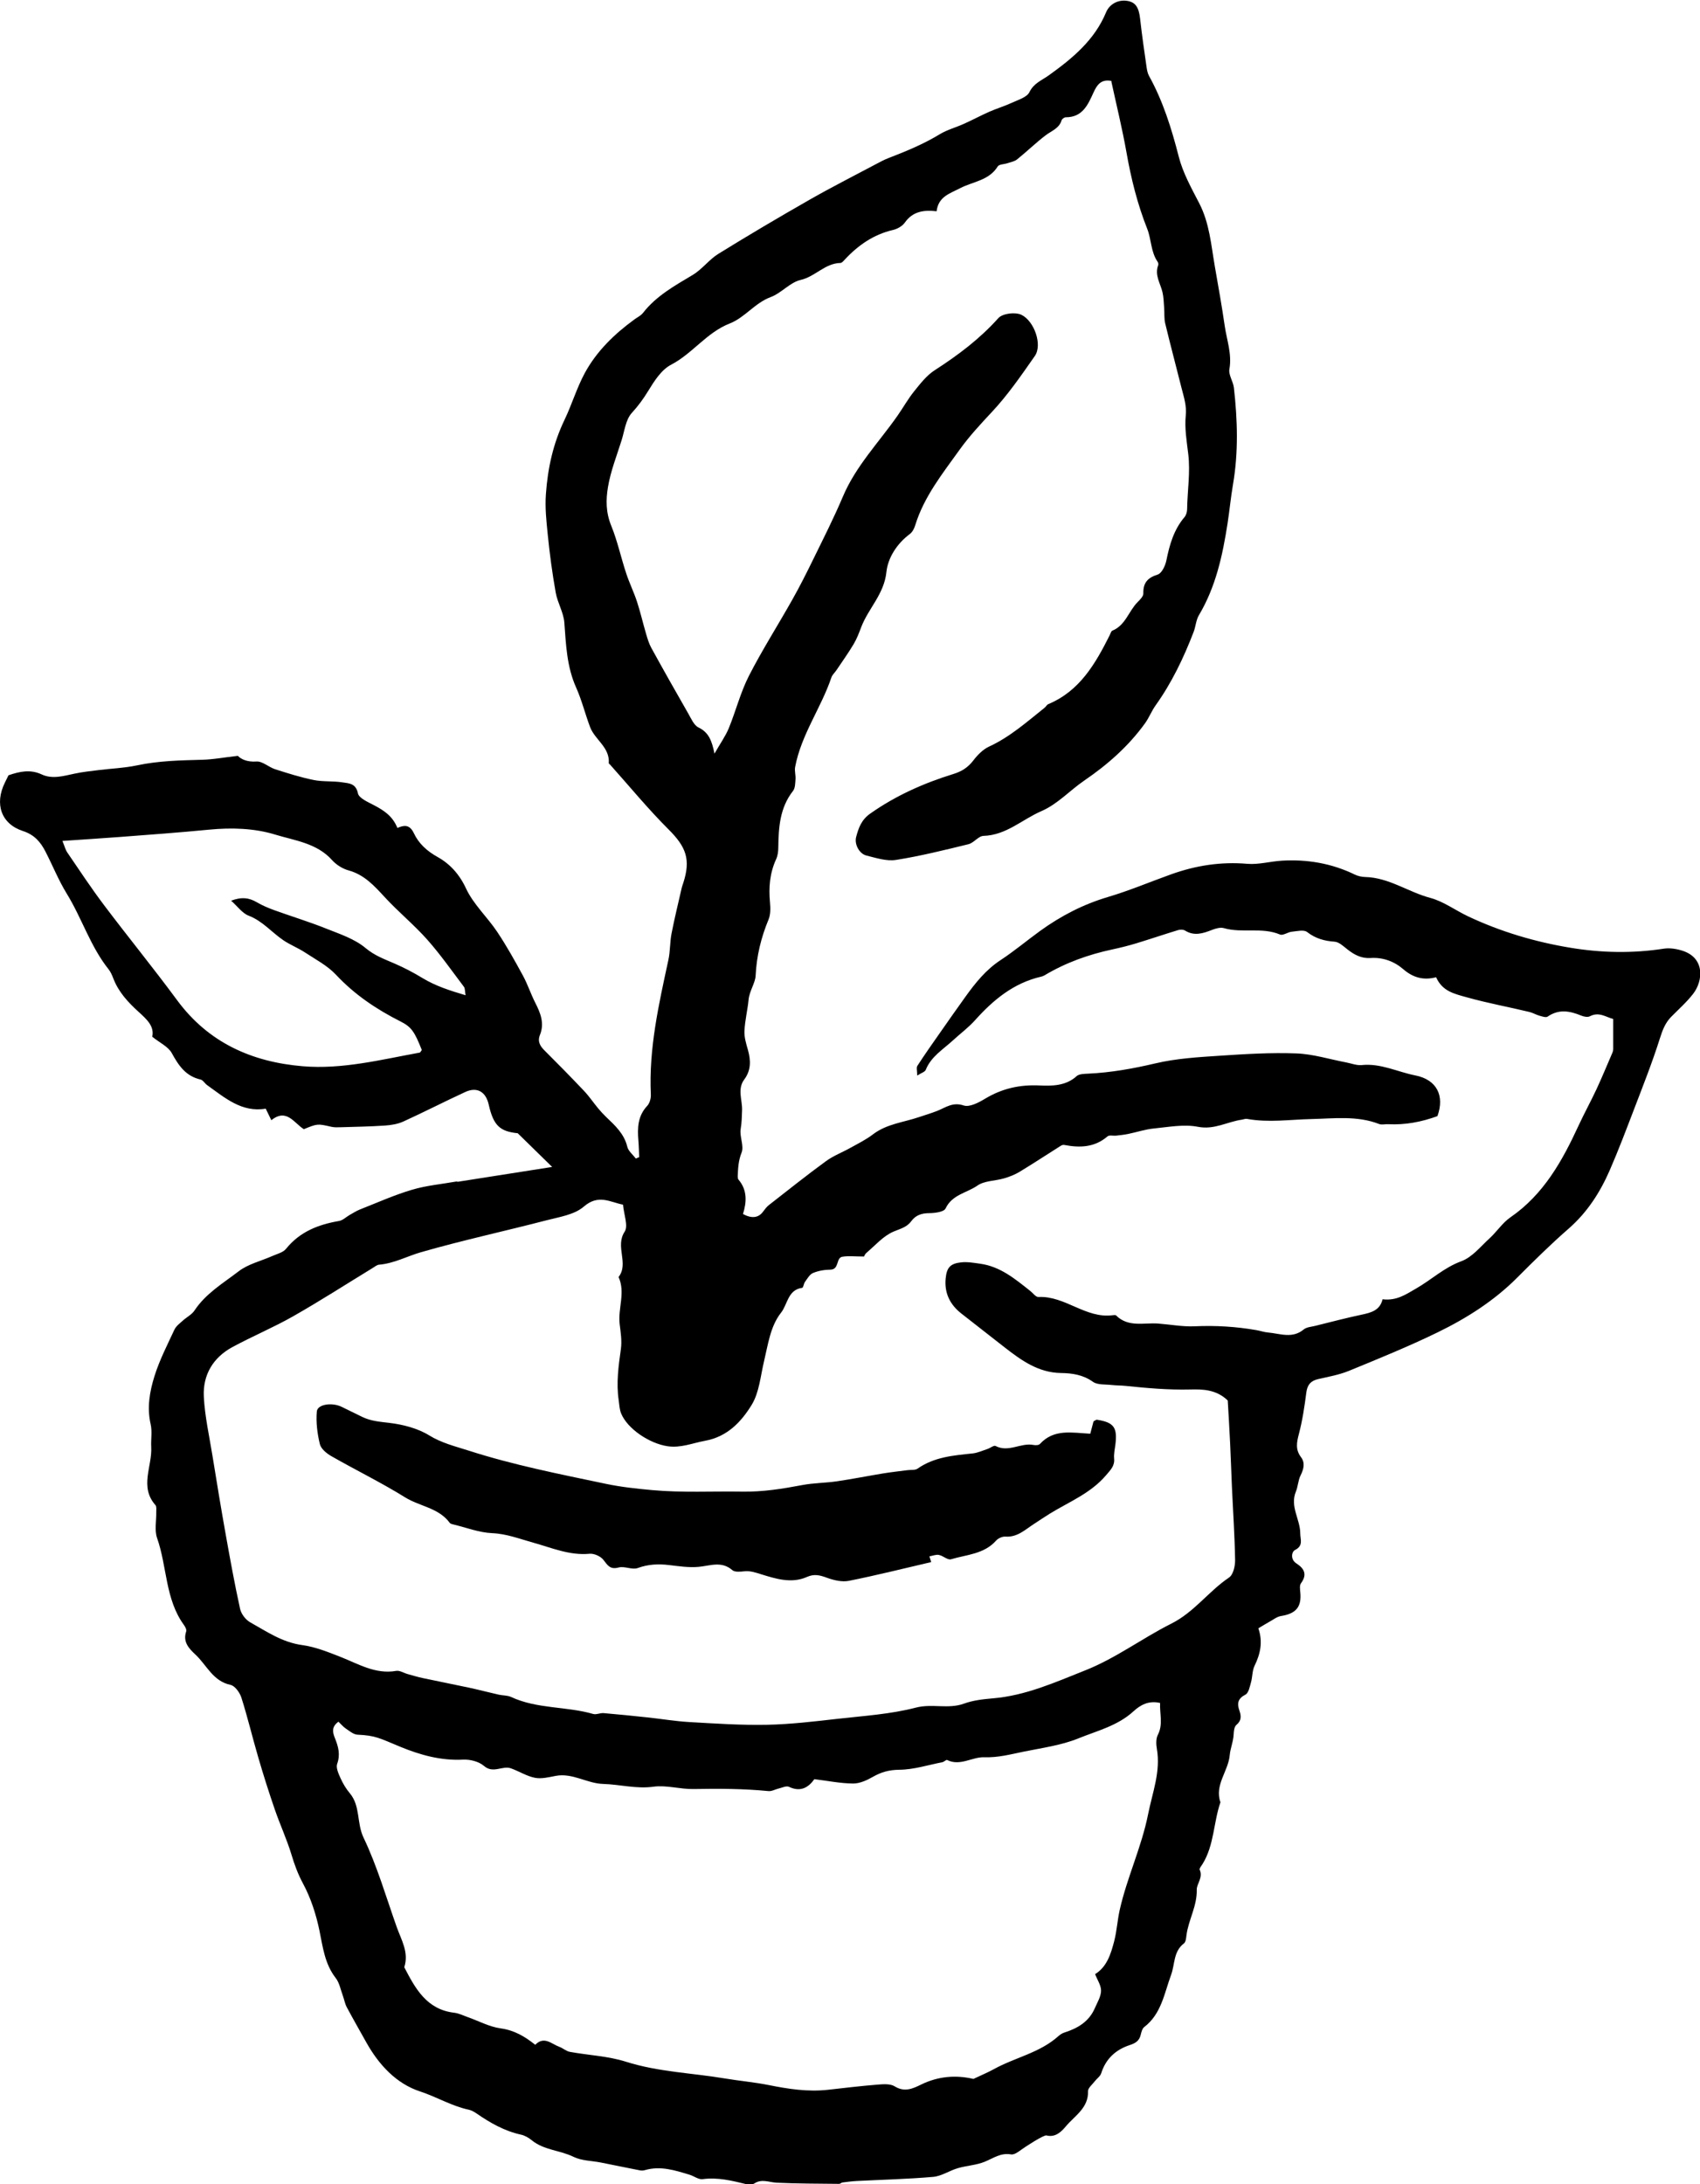 <svg xmlns="http://www.w3.org/2000/svg" id="Layer_2" viewBox="0 0 320.98 412.31"><g id="Layer_1-2"><g><path d="M209.89,15.29c-2.03-.44-2.81,.83-3.42,2.17-1.07,2.35-2.08,4.68-5.24,4.68-.27,0-.7,.31-.78,.55-.46,1.56-1.9,2-3.02,2.85-1.86,1.42-3.55,3.07-5.38,4.54-.49,.4-1.21,.52-1.84,.73-.62,.21-1.57,.19-1.83,.61-1.63,2.66-4.68,2.85-7.07,4.09-1.99,1.04-4.12,1.58-4.47,4.37-2.45-.29-4.52,.04-5.99,2.13-.47,.67-1.42,1.21-2.24,1.4-3.7,.86-6.62,2.91-9.15,5.64-.22,.24-.52,.59-.79,.59-2.91,.06-4.73,2.57-7.49,3.2-2.02,.46-3.63,2.48-5.64,3.23-3.01,1.11-4.91,3.88-7.73,4.98-4.39,1.71-7.04,5.69-11.12,7.81-1.81,.94-3.16,3.07-4.29,4.92-.93,1.52-1.9,2.85-3.11,4.17-1.15,1.26-1.37,3.4-1.93,5.18-.92,2.92-2.07,5.82-2.57,8.82-.39,2.37-.43,4.73,.63,7.32,1.17,2.86,1.84,6.06,2.85,9.07,.59,1.77,1.42,3.46,2,5.23,.65,1.98,1.11,4.02,1.7,6.02,.27,.93,.55,1.88,1.01,2.72,2.28,4.15,4.61,8.27,6.97,12.38,.55,.95,1.06,2.21,1.93,2.63,1.85,.89,2.52,2.37,3.02,4.94,1.13-1.98,2.09-3.31,2.7-4.79,1.34-3.27,2.21-6.76,3.8-9.88,2.52-4.93,5.52-9.62,8.23-14.45,1.41-2.5,2.7-5.07,3.96-7.65,1.9-3.88,3.86-7.74,5.54-11.71,2.45-5.81,6.81-10.27,10.34-15.32,1.07-1.53,1.98-3.17,3.15-4.62,1.16-1.44,2.36-2.99,3.89-3.97,4.38-2.82,8.49-5.91,11.98-9.81,.81-.91,3.23-1.19,4.39-.62,2.39,1.17,3.99,5.65,2.5,7.77-2.55,3.65-5.1,7.36-8.13,10.59-2.13,2.28-4.23,4.54-6.05,7.07-3.23,4.51-6.73,8.86-8.4,14.29-.18,.6-.53,1.28-1.01,1.64-2.45,1.83-4.15,4.5-4.43,7.21-.44,4.15-3.38,6.81-4.74,10.34-.42,1.11-.84,2.23-1.45,3.25-1,1.68-2.15,3.28-3.24,4.91-.31,.46-.78,.86-.95,1.36-1.95,5.78-5.71,10.82-6.85,16.92-.14,.74,.13,1.54,.07,2.3-.06,.75-.05,1.68-.47,2.21-2.49,3.17-2.73,6.87-2.78,10.66,0,.75-.1,1.56-.41,2.23-1.2,2.61-1.42,5.31-1.16,8.13,.1,1.07,.13,2.29-.27,3.25-1.41,3.41-2.26,6.86-2.44,10.6-.06,1.37-1.17,2.89-1.33,4.53-.19,1.98-.69,3.93-.78,5.9-.06,1.18,.32,2.41,.65,3.57,.56,1.99,.62,3.85-.7,5.62-1.33,1.79-.34,3.86-.4,5.77-.04,1.2-.06,2.32-.26,3.53-.25,1.45,.67,3.22,.17,4.48-.61,1.52-.67,2.95-.73,4.46,0,.21,.02,.49,.14,.64,1.7,1.99,1.55,4.26,.85,6.5q2.5,1.34,3.81-.47c.32-.43,.65-.88,1.07-1.21,3.58-2.79,7.13-5.63,10.79-8.3,1.41-1.03,3.11-1.67,4.66-2.54,1.44-.8,2.94-1.54,4.24-2.54,2.59-1.97,5.75-2.24,8.67-3.24,1.15-.39,2.33-.73,3.46-1.18,1.59-.64,2.91-1.71,4.98-1.01,1.09,.36,2.81-.54,4-1.26,3.22-1.94,6.52-2.7,10.35-2.52,2.21,.1,4.92,.12,6.95-1.75,.48-.44,1.45-.44,2.2-.48,4.3-.2,8.48-.95,12.69-1.94,3.98-.94,8.15-1.18,12.26-1.45,4.78-.32,9.59-.61,14.37-.43,3.15,.12,6.27,1.11,9.4,1.7,.98,.19,1.99,.6,2.94,.5,3.58-.37,6.74,1.29,10.09,1.95,4.07,.8,5.59,3.83,4.19,7.69-3.02,1.1-6.11,1.69-9.34,1.52-.55-.03-1.17,.16-1.65-.03-4.18-1.62-8.5-1.04-12.79-.94-4.06,.09-8.12,.71-12.17-.03-.31-.06-.66,.1-.99,.15-2.76,.39-5.19,1.95-8.29,1.34-2.66-.52-5.55,.05-8.32,.32-1.63,.16-3.22,.7-4.84,1.03-.75,.15-1.51,.24-2.27,.32-.55,.06-1.3-.15-1.63,.14-2.44,2.1-5.22,2.18-8.16,1.62-.19-.04-.45,.02-.62,.13-2.62,1.65-5.2,3.35-7.84,4.95-.9,.54-1.92,.94-2.93,1.23-1.68,.49-3.69,.43-5.02,1.36-1.99,1.39-4.77,1.69-6.01,4.32-.31,.65-1.99,.87-3.04,.88-1.47,.01-2.58,.35-3.47,1.56-.81,1.1-2.04,1.39-3.28,1.91-1.94,.81-3.47,2.6-5.14,4.02-.33,.28-.48,.75-.45,.7-1.74,0-2.95-.15-4.1,.04-1.26,.2-.53,2.42-2.29,2.44-1.1,.01-2.25,.21-3.26,.63-.63,.26-1.06,1.06-1.51,1.67-.25,.34-.31,1.1-.53,1.13-2.72,.36-2.75,3.13-3.99,4.69-2.02,2.55-2.45,5.97-3.21,9.15-.67,2.79-.9,5.89-2.33,8.24-1.96,3.19-4.58,6.02-8.8,6.79-2.36,.43-4.59,1.4-7.08,1.03-3.45-.51-7.56-3.28-8.76-6.15-.33-.78-.36-1.7-.48-2.55-.48-3.25-.03-6.45,.42-9.67,.21-1.52-.04-3.12-.23-4.67-.36-2.97,1.13-5.97-.21-8.9,2-2.58-.71-5.74,1.15-8.56,.71-1.08-.14-3.18-.31-5.1-2.44-.47-4.62-2.04-7.41,.37-1.79,1.55-4.66,1.96-7.11,2.6-7.86,2.04-15.81,3.76-23.61,6-2.64,.76-5.11,2.13-7.93,2.36-.4,.03-.79,.37-1.17,.6-5.01,3.06-9.95,6.24-15.05,9.14-3.73,2.12-7.72,3.78-11.5,5.83-3.63,1.97-5.57,5.26-5.37,9.32,.19,3.76,1.04,7.48,1.64,11.21,.8,4.94,1.61,9.88,2.49,14.8,.84,4.7,1.69,9.4,2.72,14.07,.21,.96,1.05,2.06,1.91,2.54,3.14,1.75,6.05,3.8,9.91,4.31,2.32,.31,4.81,1.3,7.17,2.23,3.27,1.28,6.58,3.32,10.47,2.63,.68-.12,1.46,.4,2.21,.61,.95,.26,1.89,.55,2.85,.75,2.94,.63,5.88,1.2,8.82,1.83,1.85,.4,3.68,.89,5.52,1.3,.76,.17,1.61,.11,2.3,.43,4.92,2.29,10.42,1.74,15.51,3.21,.59,.17,1.32-.22,1.98-.16,2.76,.23,5.52,.52,8.27,.81,2.65,.28,5.29,.73,7.94,.88,4.88,.28,9.78,.61,14.66,.51,4.43-.09,8.85-.62,13.26-1.12,4.96-.56,10.02-.87,14.82-2.12,3.08-.8,6.1,.33,9.07-.75,1.72-.63,3.63-.84,5.48-1,6.18-.52,11.7-3.01,17.37-5.26,5.84-2.31,10.8-6.08,16.32-8.85,4.31-2.16,7.02-6.09,10.89-8.7,.79-.53,1.16-2.18,1.14-3.3-.08-4.67-.4-9.33-.61-14-.12-2.67-.2-5.35-.33-8.02-.13-2.77-.3-5.53-.45-8.09-2.17-2.11-4.79-2.14-7.11-2.08-4.1,.1-8.13-.26-12.18-.68-.88-.09-1.77-.07-2.65-.17-1.19-.14-2.64,.02-3.51-.6-1.87-1.33-3.9-1.63-6.02-1.66-4.29-.06-7.51-2.39-10.68-4.86-2.71-2.11-5.4-4.23-8.11-6.34-2.18-1.69-3.27-3.89-3-6.66,.2-2.04,.86-2.8,2.91-3.03,1.18-.13,2.42,.09,3.62,.26,3.77,.52,6.57,2.86,9.42,5.12,.52,.41,1.07,1.19,1.57,1.16,5.03-.25,8.91,4.11,14.02,3.44,.22-.03,.53-.07,.65,.05,2.29,2.29,5.28,1.32,7.92,1.52,2.3,.18,4.7,.62,6.85,.52,4-.18,7.86,.05,11.75,.73,.72,.13,1.43,.38,2.16,.44,2.27,.2,4.58,1.21,6.73-.57,.55-.46,1.46-.5,2.21-.69,2.9-.72,5.79-1.48,8.71-2.1,1.81-.38,3.49-.82,3.97-2.91,2.65,.32,4.39-.91,6.37-2.05,2.86-1.64,5.27-3.95,8.5-5.13,2.05-.75,3.65-2.79,5.36-4.35,1.36-1.25,2.41-2.9,3.9-3.93,6.31-4.34,9.82-10.69,12.91-17.39,1.06-2.29,2.28-4.5,3.35-6.79,1.06-2.28,2.02-4.62,3.02-6.93,.09-.2,.14-.43,.14-.65,.01-1.8,0-3.6,0-5.7-1.28-.28-2.63-1.43-4.41-.5-.41,.22-1.14,.07-1.63-.13-2.16-.89-4.23-1.27-6.34,.19-.33,.23-1.07-.04-1.58-.18-.64-.18-1.23-.55-1.88-.7-3.91-.94-7.86-1.66-11.76-2.75-2.5-.7-4.64-1.15-5.84-3.8-2.37,.62-4.34,.09-6.2-1.52-1.7-1.47-3.84-2.27-6.18-2.11-1.69,.11-3.01-.58-4.29-1.57-.78-.6-1.63-1.45-2.49-1.51-1.96-.14-3.61-.6-5.2-1.83-.62-.48-1.92-.15-2.9-.05-.76,.08-1.65,.76-2.2,.53-3.44-1.45-7.14-.21-10.61-1.21-.66-.19-1.54,.06-2.23,.33-1.71,.67-3.36,1.22-5.12,.12-.33-.2-.89-.2-1.29-.08-2.66,.81-5.28,1.7-7.94,2.51-1.46,.44-2.94,.81-4.43,1.13-4.55,.97-8.87,2.51-12.87,4.91-.19,.11-.41,.19-.62,.24-5.18,1.19-9.03,4.37-12.48,8.22-1.25,1.4-2.79,2.53-4.18,3.81-1.85,1.71-4.12,3.04-5.13,5.56-.16,.4-.84,.58-1.61,1.08,0-.89-.19-1.49,.03-1.84,1.38-2.13,2.84-4.2,4.3-6.28,1.57-2.25,3.15-4.5,4.76-6.74,1.89-2.63,3.88-5.12,6.66-6.94,2.59-1.7,4.97-3.71,7.49-5.53,3.91-2.82,8.12-5,12.78-6.38,4.02-1.19,7.91-2.84,11.87-4.26,4.67-1.68,9.43-2.43,14.43-2,2.14,.18,4.34-.46,6.51-.59,4.81-.29,9.44,.5,13.81,2.63,.58,.28,1.29,.43,1.94,.45,4.48,.1,8.11,2.83,12.28,3.94,2.52,.67,4.76,2.36,7.18,3.5,6.16,2.9,12.65,4.82,19.33,5.92,5.81,.96,11.69,1.08,17.57,.17,1.14-.18,2.42,.03,3.53,.38,4.33,1.38,3.89,5.74,2.04,8.13-1.22,1.58-2.75,2.93-4.16,4.36-1.12,1.14-1.63,2.5-2.12,4.04-1.43,4.53-3.19,8.97-4.89,13.41-1.47,3.84-2.93,7.7-4.57,11.47-1.83,4.2-4.25,7.98-7.78,11.06-3.35,2.92-6.52,6.05-9.66,9.2-4.39,4.41-9.56,7.69-15.08,10.38-5.47,2.66-11.13,4.96-16.76,7.27-1.84,.75-3.85,1.1-5.8,1.55-1.38,.32-2.03,1.06-2.22,2.51-.34,2.62-.73,5.26-1.4,7.82-.42,1.6-.7,2.95,.39,4.4,.81,1.07,.52,2.25-.08,3.45-.47,.94-.48,2.09-.89,3.07-1.15,2.79,.82,5.22,.83,7.86,0,1.14,.64,2.33-.99,3.15-.64,.32-.92,1.77,.26,2.53,1.49,.96,2.09,2.09,.86,3.76-.29,.39-.17,1.15-.12,1.73,.26,2.74-.83,4-3.64,4.44-.77,.12-1.48,.7-2.2,1.09-.66,.36-1.29,.77-2.08,1.23,.87,2.52,.4,4.79-.71,7.06-.46,.94-.39,2.14-.69,3.18-.23,.81-.45,1.98-1.04,2.28-1.45,.74-1.61,1.68-1.14,3.01,.35,1,.42,1.89-.56,2.7-.39,.32-.5,1.13-.52,1.72-.05,1.39-.64,2.76-.74,3.95-.26,3.08-2.92,5.66-1.76,8.94-1.32,3.82-1.17,8.07-3.37,11.64-.22,.36-.66,.86-.55,1.09,.68,1.46-.57,2.67-.55,3.75,.08,3.11-1.56,5.69-1.94,8.59-.07,.54-.12,1.29-.47,1.56-2.03,1.54-1.69,3.94-2.44,5.96-1.28,3.45-1.82,7.35-5.07,9.84-.38,.29-.54,.96-.67,1.49-.27,1.13-1.01,1.57-2.06,1.91-2.64,.87-4.52,2.57-5.39,5.32-.18,.58-.82,1-1.22,1.52-.46,.61-1.29,1.26-1.27,1.87,.1,3.17-2.5,4.62-4.15,6.59-.79,.94-1.94,2.21-3.7,1.76-.53-.13-4.06,2.19-4.65,2.62-.61,.44-1.42,1.07-2.03,.96-1.96-.35-3.36,.73-4.99,1.39-1.59,.65-3.4,.72-5.07,1.21-1.58,.46-3.06,1.5-4.64,1.64-4.82,.42-9.67,.53-14.5,.78-.88,.05-1.76,.17-2.64,.28-.21,.03-.41,.26-.61,.26-3.95-.05-7.89-.03-11.83-.22-1.41-.07-2.78-.78-4.19,.14-.39,.25-1.07,.25-1.56,.13-2.7-.66-5.36-1.32-8.2-.94-.78,.11-1.64-.58-2.49-.84-2.72-.82-5.45-1.71-8.35-.88-.3,.09-.65,.13-.96,.07-2.48-.48-4.96-1-7.44-1.49-1.72-.34-3.62-.32-5.14-1.07-2.56-1.26-5.59-1.25-7.89-3.13-.59-.48-1.31-.9-2.04-1.06-3.1-.68-5.77-2.2-8.34-3.97-.45-.31-.97-.62-1.49-.73-3.24-.69-6.09-2.43-9.23-3.46-4.48-1.47-7.77-5.02-10.13-9.24-1.24-2.22-2.5-4.42-3.7-6.66-.35-.67-.48-1.45-.74-2.17-.42-1.13-.64-2.43-1.35-3.34-2.07-2.67-2.42-5.8-3.07-8.96-.63-3.05-1.63-6.14-3.1-8.87-.96-1.79-1.61-3.55-2.18-5.46-.87-2.87-2.14-5.61-3.12-8.44-1.12-3.25-2.16-6.52-3.12-9.81-1.11-3.78-2.02-7.62-3.21-11.37-.3-.96-1.22-2.24-2.06-2.42-3.34-.71-4.5-3.75-6.62-5.72-1.19-1.11-2.43-2.37-1.75-4.36,.11-.33-.17-.88-.42-1.22-3.56-4.89-3.17-11.01-5.07-16.41-.52-1.47-.12-3.26-.16-4.9-.01-.44,.09-1.04-.14-1.31-3.08-3.46-.61-7.31-.81-10.96-.08-1.44,.21-2.95-.11-4.33-.72-3.14-.18-6.18,.73-9.09,.95-3.02,2.42-5.88,3.76-8.76,.31-.66,.99-1.16,1.55-1.67,.73-.67,1.71-1.15,2.24-1.94,2.13-3.22,5.41-5.15,8.34-7.4,1.79-1.38,4.21-1.93,6.34-2.88,.9-.4,2.04-.66,2.61-1.37,2.61-3.23,6.09-4.58,10.01-5.25,.7-.12,1.31-.74,1.97-1.12,.66-.37,1.3-.79,1.99-1.06,3.25-1.28,6.46-2.72,9.8-3.71,2.71-.81,5.58-1.06,8.38-1.56,.1-.02,.22,.06,.33,.04,5.76-.9,11.52-1.81,17.76-2.79-2.3-2.25-4.18-4.09-6.5-6.36-3.36-.35-4.58-1.42-5.48-5.42-.55-2.43-2.2-3.39-4.42-2.37-3.93,1.81-7.77,3.79-11.7,5.58-1.06,.48-2.3,.68-3.48,.76-2.82,.19-5.64,.23-8.47,.32-.55,.02-1.11,.03-1.64-.09-2.6-.59-2.6-.61-5.19,.45-1.82-1.09-3.23-4.03-6.14-1.69-.4-.83-.68-1.41-1.06-2.18-4.52,.77-7.7-2.05-11.06-4.44-.45-.32-.78-.95-1.25-1.06-2.8-.64-4.14-2.64-5.43-4.99-.67-1.22-2.25-1.93-3.69-3.09,.44-1.95-1.01-3.27-2.54-4.66-1.97-1.79-3.8-3.73-4.79-6.3-.24-.62-.51-1.27-.92-1.78-3.43-4.3-5.03-9.62-7.88-14.25-1.55-2.52-2.66-5.3-4.02-7.94-.93-1.81-2.08-3.19-4.27-3.9-4.12-1.35-5.37-5.11-3.42-9.1,.24-.49,.49-.99,.7-1.42,2.14-.74,4.15-1.15,6.25-.17,2.06,.96,4.14,.29,6.22-.14,1.49-.32,3.02-.48,4.54-.67,2.42-.3,4.87-.39,7.25-.89,4.07-.87,8.18-.95,12.31-1.06,2.05-.05,4.09-.44,6.74-.74,.56,.62,1.77,1.2,3.51,1.07,1.13-.08,2.31,1.07,3.53,1.46,2.4,.77,4.81,1.53,7.27,2.03,1.78,.36,3.66,.16,5.46,.45,1.18,.19,2.5,.15,2.9,2.07,.2,.94,1.94,1.66,3.09,2.27,1.82,.96,3.46,2.03,4.36,4.26,1.25-.54,2.3-.7,3.1,.98,.92,1.96,2.46,3.38,4.53,4.53,2.27,1.26,4.09,3.24,5.33,5.92,1.39,2.99,4.01,5.38,5.88,8.18,1.78,2.66,3.34,5.47,4.87,8.28,.89,1.64,1.47,3.44,2.32,5.11,.99,1.94,1.77,3.87,.89,6.06-.5,1.23,0,2.1,.87,2.96,2.52,2.51,5.01,5.04,7.45,7.62,.97,1.02,1.76,2.21,2.66,3.29,.48,.58,.99,1.13,1.53,1.65,1.69,1.61,3.39,3.16,3.98,5.61,.2,.82,1.05,1.48,1.61,2.22,.21-.09,.42-.18,.63-.27-.05-1.04-.06-2.08-.15-3.12-.2-2.38-.13-4.65,1.67-6.56,.47-.5,.72-1.44,.68-2.15-.4-8.68,1.51-17.04,3.32-25.42,.35-1.62,.27-3.33,.59-4.96,.56-2.88,1.27-5.74,1.92-8.61,.07-.32,.2-.63,.3-.95,1.44-4.44,.52-6.8-2.79-10.1-3.89-3.88-7.39-8.15-11.06-12.25-.07-.08-.23-.17-.22-.24,.22-3-2.61-4.41-3.52-6.8-.94-2.48-1.57-5.09-2.65-7.5-1.76-3.93-1.91-8.06-2.22-12.23-.14-1.92-1.29-3.75-1.63-5.68-.65-3.64-1.14-7.32-1.51-11.01-.25-2.51-.53-4.98-.34-7.59,.35-4.94,1.38-9.57,3.52-14.02,1.38-2.88,2.3-6,3.81-8.8,2.25-4.15,5.61-7.4,9.42-10.17,.54-.39,1.2-.7,1.59-1.21,2.51-3.22,5.97-5.12,9.38-7.16,1.77-1.06,3.08-2.89,4.84-3.98,5.66-3.5,11.4-6.89,17.18-10.19,4.13-2.36,8.37-4.51,12.57-6.74,.78-.42,1.57-.84,2.4-1.16,3.32-1.28,6.58-2.62,9.64-4.48,1.41-.86,3.07-1.29,4.59-1.98,1.61-.72,3.16-1.56,4.77-2.27,1.39-.61,2.87-1.05,4.25-1.69,1.19-.56,2.84-1.02,3.33-2.01,.84-1.71,2.33-2.22,3.65-3.17,4.44-3.18,8.64-6.63,10.82-11.89,.66-1.6,2.32-2.43,3.96-2.18,1.6,.24,2.23,1.22,2.47,3.36,.34,3.07,.79,6.14,1.23,9.2,.08,.55,.19,1.12,.45,1.6,2.66,4.8,4.26,9.96,5.62,15.26,.78,3.07,2.4,5.95,3.87,8.8,1.94,3.76,2.24,7.88,2.94,11.91,.65,3.72,1.32,7.44,1.86,11.18,.39,2.72,1.4,5.35,.89,8.23-.19,1.08,.72,2.31,.85,3.5,.69,6.1,.87,12.21-.18,18.31-.41,2.41-.64,4.85-1.01,7.26-.94,6.06-2.22,12-5.42,17.37-.55,.93-.6,2.14-1,3.17-1.88,4.88-4.12,9.57-7.17,13.84-.77,1.08-1.25,2.36-2.03,3.43-3.13,4.32-7.04,7.76-11.46,10.78-2.72,1.86-5.01,4.43-8.08,5.76-3.63,1.57-6.63,4.54-10.93,4.67-.96,.03-1.82,1.32-2.83,1.57-4.54,1.11-9.09,2.24-13.7,2.97-1.78,.28-3.75-.38-5.58-.83-1.31-.32-2.31-2.1-1.93-3.52,.45-1.67,.97-3.22,2.66-4.4,4.84-3.41,10.13-5.75,15.72-7.48,1.59-.49,2.75-1.25,3.76-2.57,.78-1.02,1.8-2.06,2.94-2.59,3.96-1.82,7.15-4.67,10.49-7.33,.26-.2,.42-.57,.71-.69,5.95-2.49,8.9-7.65,11.6-13.03,.15-.29,.25-.74,.49-.84,2.49-1.01,3.08-3.69,4.77-5.39,.46-.46,1.09-1.09,1.08-1.62-.05-2,.78-2.97,2.71-3.58,.77-.24,1.44-1.67,1.64-2.66,.6-2.98,1.41-5.81,3.42-8.18,.33-.38,.5-1.02,.5-1.54,.05-3.46,.63-6.9,.21-10.38-.29-2.41-.71-4.88-.47-7.26,.19-1.89-.36-3.48-.79-5.17-1.02-4.08-2.11-8.14-3.09-12.22-.23-.95-.12-1.97-.2-2.96-.08-.97-.09-1.97-.31-2.91-.39-1.69-1.54-3.25-.81-5.13,.07-.17,0-.47-.12-.64-1.29-1.88-1.17-4.23-1.95-6.2-1.86-4.69-3.05-9.49-3.92-14.43-.8-4.5-1.89-8.94-2.86-13.4Zm-26.07,377.13c1.51-.72,2.71-1.21,3.83-1.83,3.99-2.21,8.66-3.07,12.17-6.22,.33-.29,.73-.56,1.14-.69,2.52-.8,4.66-2.06,5.76-4.61,.46-1.07,1.15-2.17,1.17-3.27,.02-1.03-.71-2.07-1.12-3.15,2.23-1.37,2.98-3.82,3.61-6.25,.49-1.91,.6-3.92,1.03-5.85,1.38-6.15,4.13-11.87,5.37-18.11,.82-4.1,2.39-8.01,1.65-12.31-.15-.85-.19-1.91,.18-2.64,1.04-2.02,.32-3.99,.43-6.03-2.19-.5-3.74,.4-5.04,1.59-2.99,2.74-6.87,3.67-10.44,5.12-3.24,1.31-6.84,1.78-10.31,2.49-2.43,.5-4.81,1.14-7.38,1.05-2.32-.09-4.56,1.74-7.04,.52-.18-.09-.56,.34-.88,.41-2.71,.53-5.43,1.41-8.15,1.43-1.91,.02-3.4,.43-4.99,1.34-1.13,.65-2.49,1.27-3.74,1.26-2.39-.02-4.77-.51-7.31-.82-1.16,1.63-2.65,2.46-4.8,1.44-.49-.23-1.29,.17-1.93,.32-.65,.15-1.3,.55-1.92,.49-4.71-.46-9.43-.48-14.15-.39-2.52,.05-5.11-.77-7.57-.44-3.26,.45-6.33-.43-9.49-.52-3.07-.08-5.79-2.13-8.99-1.52-1.29,.25-2.68,.6-3.91,.36-1.56-.31-2.99-1.23-4.51-1.78-1.62-.59-3.36,1.06-5.11-.46-.96-.83-2.63-1.26-3.95-1.19-4.17,.22-8.09-.88-11.79-2.4-4.09-1.69-4.68-2.14-8.15-2.31-.77-.04-1.53-.71-2.23-1.18-.49-.33-.88-.82-1.36-1.27-1.36,.99-1.09,2.05-.66,3.11,.63,1.57,1.06,3.08,.42,4.85-.26,.73,.25,1.85,.63,2.69,.45,1,1.03,1.99,1.74,2.83,2.05,2.42,1.29,5.64,2.61,8.4,2.57,5.38,4.25,11.19,6.25,16.84,.87,2.46,2.36,4.82,1.44,7.63,2.09,4.02,4.22,7.98,9.44,8.59,.86,.1,1.69,.52,2.53,.82,2.08,.73,4.1,1.84,6.23,2.13,2.56,.35,4.54,1.51,6.53,3.1,1.68-1.72,3.06-.16,4.54,.38,.69,.25,1.29,.82,1.98,.95,3.54,.65,7.23,.79,10.62,1.87,6.1,1.93,12.43,2.11,18.64,3.15,2.74,.46,5.53,.7,8.25,1.24,3.73,.75,7.44,1.33,11.26,.9,3.1-.35,6.2-.72,9.3-.97,1.09-.09,2.43-.2,3.27,.32,1.88,1.16,3.39,.45,5.01-.34,3.2-1.56,6.52-1.84,9.85-1.06ZM11.8,158.77c.41,1,.56,1.66,.92,2.17,2.26,3.31,4.47,6.66,6.88,9.86,4.55,6.04,9.34,11.9,13.83,17.99,5.92,8.04,14.14,11.68,23.72,12.48,7.48,.63,14.77-1.24,22.08-2.57,.16-.03,.27-.33,.41-.5-1.36-3.43-1.95-4.35-4.01-5.38-4.54-2.29-8.67-5.06-12.19-8.82-1.62-1.73-3.87-2.9-5.89-4.23-1.29-.84-2.75-1.41-4.03-2.27-2.22-1.5-3.93-3.64-6.57-4.65-1.2-.46-2.09-1.75-3.31-2.83,2-.76,3.42-.55,4.86,.3,1.05,.62,2.19,1.09,3.34,1.51,3.24,1.17,6.54,2.17,9.73,3.45,2.58,1.03,5.38,1.94,7.44,3.67,1.72,1.44,3.56,2.1,5.48,2.93,1.82,.79,3.6,1.72,5.29,2.75,2.46,1.49,5.11,2.34,8.13,3.24-.15-.8-.09-1.3-.32-1.6-2.27-3-4.44-6.1-6.93-8.91-2.51-2.82-5.46-5.23-8.02-8.01-1.98-2.14-3.85-4.23-6.83-5.05-1.13-.31-2.31-1.05-3.1-1.93-2.88-3.23-7.08-3.7-10.76-4.83-3.91-1.2-8.23-1.34-12.46-.93-5.65,.55-11.32,.96-16.98,1.39-3.41,.26-6.82,.47-10.73,.74Z"></path><path d="M205.86,270.63c.2-.76,.41-1.57,.61-2.32,.27-.14,.48-.34,.66-.31,3.18,.5,3.87,1.45,3.47,4.68-.11,.88-.32,1.78-.24,2.65,.13,1.41-.68,2.14-1.5,3.12-2.88,3.41-6.93,5.01-10.58,7.24-1.04,.64-2.05,1.33-3.08,2-1.66,1.07-3.12,2.53-5.37,2.37-.58-.04-1.37,.32-1.76,.76-2.28,2.56-5.57,2.64-8.51,3.52-.62,.19-1.49-.67-2.29-.82-.56-.11-1.19,.17-1.79,.27,.14,.46,.29,.92,.34,1.08-5.16,1.2-10.33,2.5-15.54,3.54-1.3,.26-2.85-.11-4.14-.58-1.32-.48-2.37-.78-3.79-.15-2.93,1.3-5.93,.33-8.73-.54-1.07-.33-1.97-.64-3.08-.53-.76,.08-1.79,.19-2.27-.22-2.04-1.77-4.17-.82-6.36-.62-1.84,.17-3.73-.12-5.59-.34-2.02-.24-3.92-.16-5.9,.56-1.05,.39-2.49-.4-3.61-.1-1.63,.44-2.08-.42-2.89-1.45-.52-.67-1.75-1.22-2.6-1.14-3.79,.36-7.18-1.14-10.65-2.1-2.57-.71-4.98-1.67-7.74-1.79-2.49-.11-4.94-1.07-7.4-1.66-.21-.05-.49-.12-.6-.27-2.09-2.86-5.67-3.11-8.43-4.82-4.52-2.81-9.33-5.15-13.96-7.8-.89-.51-1.94-1.38-2.15-2.27-.48-1.99-.75-4.12-.57-6.15,.12-1.38,2.91-1.76,4.7-.87,1.28,.64,2.57,1.26,3.86,1.89,1.62,.79,3.33,.92,5.11,1.13,2.6,.31,5.37,1.02,7.56,2.37,2.35,1.45,4.92,2.06,7.38,2.85,8.47,2.73,17.22,4.45,25.93,6.28,2.95,.62,5.81,.92,8.78,1.19,5.66,.52,11.3,.2,16.94,.29,3.93,.07,7.63-.53,11.4-1.24,2.15-.41,4.37-.39,6.54-.71,2.93-.43,5.83-1.01,8.75-1.49,1.51-.25,3.04-.41,4.56-.61,.65-.09,1.44,.04,1.92-.29,3.13-2.2,6.74-2.49,10.37-2.87,.97-.1,1.91-.54,2.85-.85,.52-.17,1.19-.73,1.5-.56,2.45,1.29,4.77-.66,7.16-.19,.39,.08,1,.06,1.22-.19,2.66-2.9,6.05-2.11,9.53-1.93Z"></path></g></g></svg>